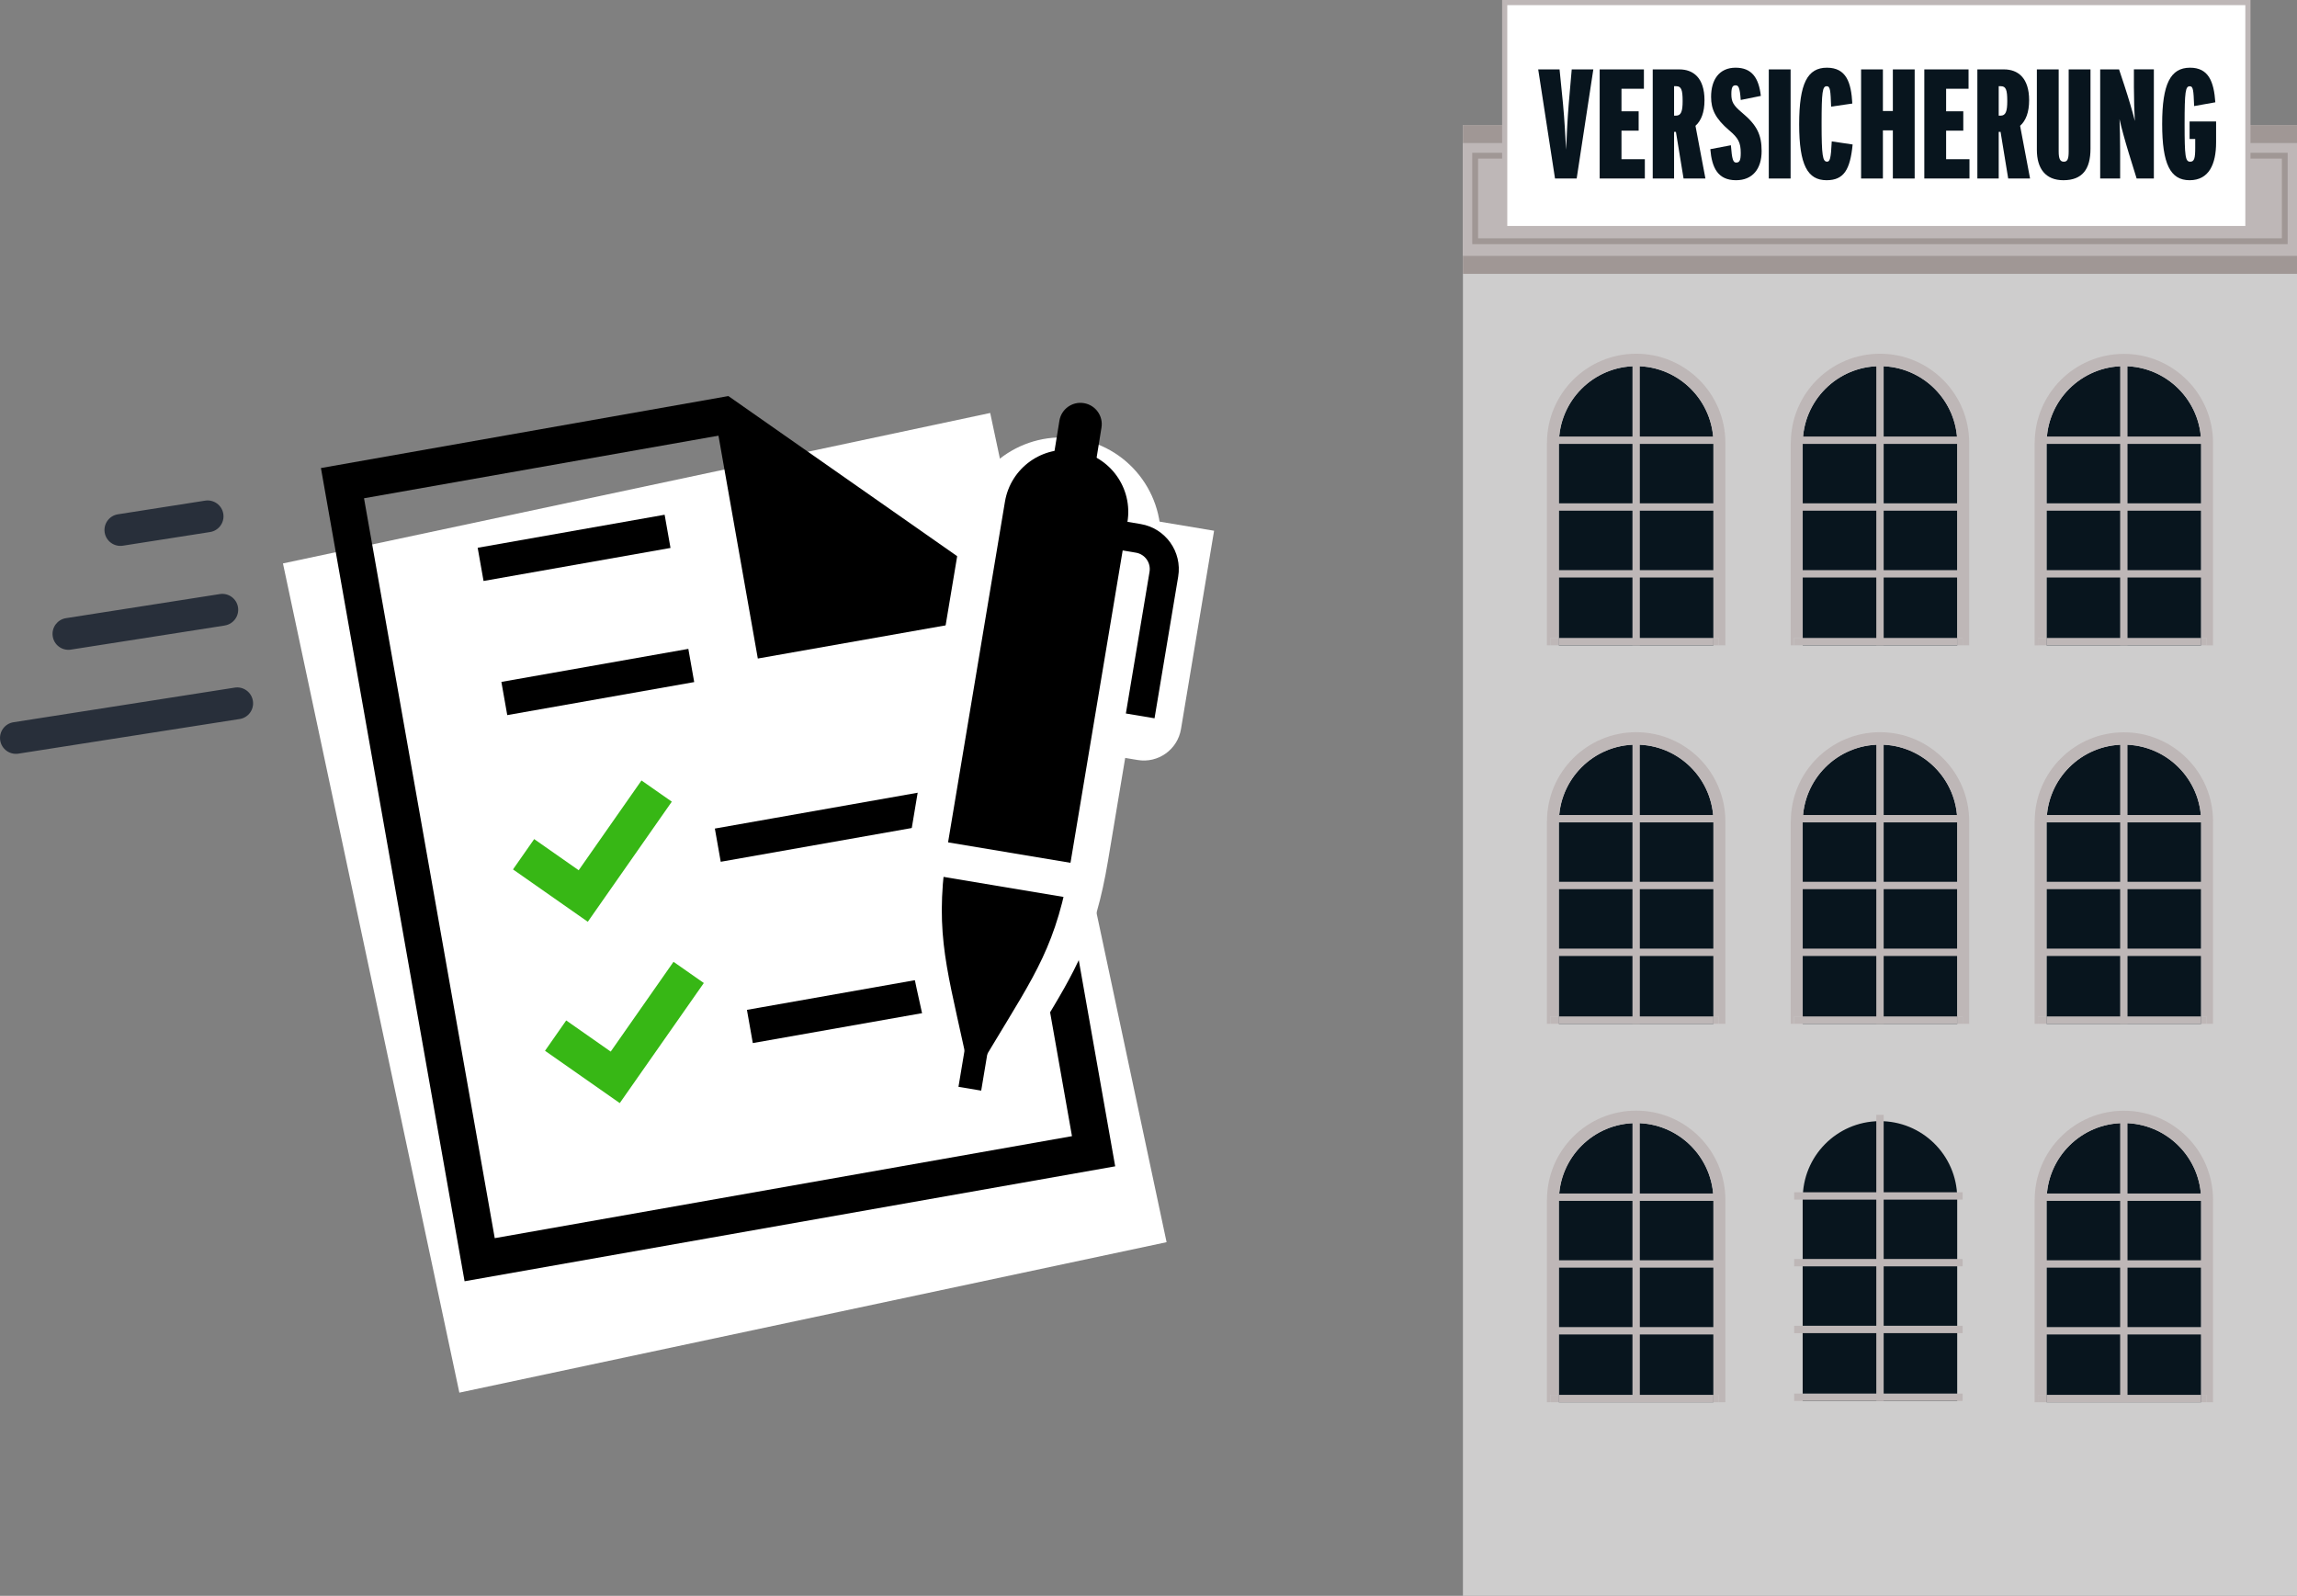 <?xml version="1.0" encoding="UTF-8"?>
<svg id="Ebene_2" data-name="Ebene 2" xmlns="http://www.w3.org/2000/svg" xmlns:xlink="http://www.w3.org/1999/xlink" viewBox="0 0 445.48 309.48">
  <rect x="0" y="0" width="445.48" height="309.48" fill="#808080" stroke="none"/>
  <defs>
    <style>
      .cls-1 {
        fill: none;
      }

      .cls-2 {
        fill: #cecdcd;
      }

      .cls-3 {
        fill: #a09795;
      }

      .cls-4 {
        isolation: isolate;
      }

      .cls-5 {
        fill: #beb7b7;
      }

      .cls-6 {
        fill: #08151e;
      }

      .cls-7 {
        fill: #fff;
      }

      .cls-8 {
        fill: #37b715;
      }

      .cls-9 {
        clip-path: url(#clippath);
      }

      .cls-10 {
        fill: #282f3a;
      }
    </style>
    <clipPath id="clippath">
      <rect class="cls-1" x="74.88" y="74.9" width="168.47" height="160.15" transform="translate(-24.53 30.04) rotate(-10.02)"/>
    </clipPath>
  </defs>
  <g id="Ebene_1-2" data-name="Ebene 1">
    <g id="Gruppe_20287" data-name="Gruppe 20287">
      <rect id="Rechteck_28751" data-name="Rechteck 28751" class="cls-7" x="70.44" y="92.89" width="140.23" height="164.41" transform="translate(-33.35 33.07) rotate(-12.01)"/>
      <g id="Gruppe_20274" data-name="Gruppe 20274">
        <rect id="Rechteck_28581" data-name="Rechteck 28581" class="cls-2" x="283.72" y="24.25" width="161.76" height="285.24"/>
        <path id="Pfad_44055" data-name="Pfad 44055" class="cls-6" d="M349.61,232.55h.02c-.08-8.27,6.56-15.04,14.83-15.12,8.27-.08,15.04,6.56,15.12,14.83,0,.09,0,.18,0,.27v39.16h-29.97v-39.14Z"/>
        <rect id="Rechteck_28583" data-name="Rechteck 28583" class="cls-5" x="363.89" y="216.21" width="1.43" height="55.47"/>
        <rect id="Rechteck_28584" data-name="Rechteck 28584" class="cls-5" x="347.96" y="270.26" width="32.67" height="1.43"/>
        <rect id="Rechteck_28585" data-name="Rechteck 28585" class="cls-5" x="347.96" y="231.22" width="32.67" height="1.43"/>
        <rect id="Rechteck_28586" data-name="Rechteck 28586" class="cls-5" x="347.96" y="244.16" width="32.67" height="1.43"/>
        <rect id="Rechteck_28587" data-name="Rechteck 28587" class="cls-5" x="347.96" y="257.11" width="32.67" height="1.43"/>
        <rect id="Rechteck_28588" data-name="Rechteck 28588" class="cls-5" x="283.72" y="27.76" width="161.76" height="21.84"/>
        <rect id="Rechteck_28589" data-name="Rechteck 28589" class="cls-3" x="283.72" y="24.25" width="161.76" height="3.51"/>
        <rect id="Rechteck_28590" data-name="Rechteck 28590" class="cls-3" x="283.72" y="49.6" width="161.76" height="3.51"/>
        <path id="Pfad_44058" data-name="Pfad 44058" class="cls-3" d="M285.53,29.63h158.14v17.72h-158.14v-17.72ZM442.55,30.76h-155.89v15.46h155.89v-15.46Z"/>
        <path id="Pfad_44059" data-name="Pfad 44059" class="cls-6" d="M396.9,85.99h.02c0-8.28,6.72-14.98,14.99-14.98,8.27,0,14.97,6.71,14.98,14.98v39.16h-29.98v-39.16Z"/>
        <rect id="Rechteck_28591" data-name="Rechteck 28591" class="cls-5" x="411.18" y="69.65" width="1.43" height="55.5"/>
        <rect id="Rechteck_28592" data-name="Rechteck 28592" class="cls-5" x="395.24" y="84.66" width="32.69" height="1.43"/>
        <rect id="Rechteck_28593" data-name="Rechteck 28593" class="cls-5" x="395.24" y="97.61" width="32.69" height="1.43"/>
        <rect id="Rechteck_28594" data-name="Rechteck 28594" class="cls-5" x="395.24" y="110.57" width="32.69" height="1.43"/>
        <path id="Pfad_44060" data-name="Pfad 44060" class="cls-5" d="M427.92,123.72h-1.03v-37.72c0-8.28-6.7-14.99-14.98-14.99-8.28,0-14.99,6.7-14.99,14.98v.02h-.02v37.72h-1.66v1.43h-.65v-39.25h.02c0-9.55,7.76-17.29,17.31-17.28,9.54,0,17.28,7.74,17.28,17.28v39.25h-1.28v-1.43Z"/>
        <rect id="Rechteck_28595" data-name="Rechteck 28595" class="cls-5" x="396.9" y="123.72" width="29.99" height="1.43"/>
        <rect id="Rechteck_28596" data-name="Rechteck 28596" class="cls-5" x="395.24" y="123.72" width="1.66" height="1.43"/>
        <rect id="Rechteck_28597" data-name="Rechteck 28597" class="cls-5" x="426.89" y="123.72" width="1.03" height="1.43"/>
        <path id="Pfad_44061" data-name="Pfad 44061" class="cls-6" d="M349.61,85.99h.02c0-8.28,6.72-14.98,14.99-14.98,8.27,0,14.97,6.71,14.98,14.98v39.16h-29.98v-39.16Z"/>
        <rect id="Rechteck_28598" data-name="Rechteck 28598" class="cls-5" x="363.89" y="69.65" width="1.43" height="55.5"/>
        <rect id="Rechteck_28599" data-name="Rechteck 28599" class="cls-5" x="347.95" y="84.66" width="32.69" height="1.43"/>
        <rect id="Rechteck_28600" data-name="Rechteck 28600" class="cls-5" x="347.95" y="97.61" width="32.69" height="1.43"/>
        <rect id="Rechteck_28601" data-name="Rechteck 28601" class="cls-5" x="347.95" y="110.57" width="32.69" height="1.43"/>
        <path id="Pfad_44062" data-name="Pfad 44062" class="cls-5" d="M380.63,123.72h-1.03v-37.72c0-8.28-6.71-14.99-14.99-14.99s-14.99,6.71-14.99,14.99h-.02v37.72h-1.66v1.43h-.65v-39.25h.02c0-9.55,7.74-17.3,17.3-17.3s17.3,7.74,17.3,17.3v39.25h-1.28v-1.43Z"/>
        <rect id="Rechteck_28602" data-name="Rechteck 28602" class="cls-5" x="349.61" y="123.72" width="29.99" height="1.43"/>
        <rect id="Rechteck_28603" data-name="Rechteck 28603" class="cls-5" x="347.95" y="123.72" width="1.66" height="1.43"/>
        <rect id="Rechteck_28604" data-name="Rechteck 28604" class="cls-5" x="379.6" y="123.72" width="1.03" height="1.43"/>
        <path id="Pfad_44063" data-name="Pfad 44063" class="cls-6" d="M302.32,85.99h.02c0-8.28,6.71-14.98,14.98-14.98s14.98,6.71,14.98,14.98v39.16h-29.98v-39.16Z"/>
        <rect id="Rechteck_28605" data-name="Rechteck 28605" class="cls-5" x="316.6" y="69.65" width="1.43" height="55.5"/>
        <rect id="Rechteck_28606" data-name="Rechteck 28606" class="cls-5" x="300.66" y="84.66" width="32.69" height="1.43"/>
        <rect id="Rechteck_28607" data-name="Rechteck 28607" class="cls-5" x="300.66" y="97.61" width="32.69" height="1.43"/>
        <rect id="Rechteck_28608" data-name="Rechteck 28608" class="cls-5" x="300.66" y="110.57" width="32.69" height="1.43"/>
        <path id="Pfad_44064" data-name="Pfad 44064" class="cls-5" d="M333.34,123.72h-1.03v-37.72c0-8.28-6.71-14.99-14.99-14.99s-14.99,6.71-14.99,14.99h-.02v37.72h-1.66v1.43h-.65v-39.25h.02c0-9.55,7.74-17.3,17.3-17.3s17.3,7.74,17.3,17.3v39.25h-1.28v-1.43Z"/>
        <rect id="Rechteck_28609" data-name="Rechteck 28609" class="cls-5" x="302.32" y="123.72" width="29.99" height="1.43"/>
        <rect id="Rechteck_28610" data-name="Rechteck 28610" class="cls-5" x="300.66" y="123.72" width="1.66" height="1.43"/>
        <rect id="Rechteck_28611" data-name="Rechteck 28611" class="cls-5" x="332.3" y="123.72" width="1.04" height="1.43"/>
        <path id="Pfad_44065" data-name="Pfad 44065" class="cls-6" d="M396.9,159.39h.02c0-8.28,6.72-14.98,14.99-14.98,8.27,0,14.97,6.71,14.98,14.98v39.16h-29.98v-39.16Z"/>
        <rect id="Rechteck_28612" data-name="Rechteck 28612" class="cls-5" x="411.18" y="143.05" width="1.43" height="55.5"/>
        <rect id="Rechteck_28613" data-name="Rechteck 28613" class="cls-5" x="395.24" y="158.06" width="32.69" height="1.43"/>
        <rect id="Rechteck_28614" data-name="Rechteck 28614" class="cls-5" x="395.24" y="171.01" width="32.69" height="1.43"/>
        <rect id="Rechteck_28615" data-name="Rechteck 28615" class="cls-5" x="395.24" y="183.97" width="32.69" height="1.43"/>
        <path id="Pfad_44066" data-name="Pfad 44066" class="cls-5" d="M427.92,197.12h-1.03v-37.72c0-8.28-6.72-14.98-14.99-14.98-8.27,0-14.97,6.71-14.98,14.98h-.02v37.72h-1.66v1.43h-.65v-39.25h.02c0-9.55,7.76-17.29,17.31-17.28,9.54,0,17.28,7.74,17.28,17.28v39.25h-1.28v-1.43Z"/>
        <rect id="Rechteck_28616" data-name="Rechteck 28616" class="cls-5" x="396.9" y="197.12" width="29.99" height="1.43"/>
        <rect id="Rechteck_28617" data-name="Rechteck 28617" class="cls-5" x="395.24" y="197.12" width="1.66" height="1.43"/>
        <rect id="Rechteck_28618" data-name="Rechteck 28618" class="cls-5" x="426.89" y="197.12" width="1.03" height="1.43"/>
        <path id="Pfad_44067" data-name="Pfad 44067" class="cls-6" d="M349.61,159.39h.02c0-8.28,6.72-14.98,14.99-14.98,8.27,0,14.97,6.71,14.98,14.98v39.16h-29.98v-39.16Z"/>
        <rect id="Rechteck_28619" data-name="Rechteck 28619" class="cls-5" x="363.89" y="143.05" width="1.43" height="55.5"/>
        <rect id="Rechteck_28620" data-name="Rechteck 28620" class="cls-5" x="347.95" y="158.06" width="32.69" height="1.43"/>
        <rect id="Rechteck_28621" data-name="Rechteck 28621" class="cls-5" x="347.95" y="171.01" width="32.69" height="1.43"/>
        <rect id="Rechteck_28622" data-name="Rechteck 28622" class="cls-5" x="347.95" y="183.97" width="32.69" height="1.43"/>
        <path id="Pfad_44068" data-name="Pfad 44068" class="cls-5" d="M380.63,197.12h-1.03v-37.72c0-8.28-6.71-14.99-14.99-14.99s-14.99,6.71-14.99,14.99h-.02v37.72h-1.66v1.43h-.65v-39.25h.02c0-9.55,7.74-17.3,17.3-17.3s17.3,7.74,17.3,17.3h0v39.25h-1.28v-1.43Z"/>
        <rect id="Rechteck_28623" data-name="Rechteck 28623" class="cls-5" x="349.61" y="197.12" width="29.99" height="1.43"/>
        <rect id="Rechteck_28624" data-name="Rechteck 28624" class="cls-5" x="347.95" y="197.12" width="1.66" height="1.43"/>
        <rect id="Rechteck_28625" data-name="Rechteck 28625" class="cls-5" x="379.6" y="197.12" width="1.03" height="1.43"/>
        <path id="Pfad_44069" data-name="Pfad 44069" class="cls-6" d="M302.32,159.39h.02c0-8.28,6.71-14.98,14.98-14.98s14.98,6.71,14.98,14.98v39.16h-29.98v-39.16Z"/>
        <rect id="Rechteck_28626" data-name="Rechteck 28626" class="cls-5" x="316.6" y="143.05" width="1.43" height="55.5"/>
        <rect id="Rechteck_28627" data-name="Rechteck 28627" class="cls-5" x="300.66" y="158.06" width="32.69" height="1.43"/>
        <rect id="Rechteck_28628" data-name="Rechteck 28628" class="cls-5" x="300.66" y="171.01" width="32.69" height="1.43"/>
        <rect id="Rechteck_28629" data-name="Rechteck 28629" class="cls-5" x="300.66" y="183.97" width="32.69" height="1.43"/>
        <path id="Pfad_44070" data-name="Pfad 44070" class="cls-5" d="M333.34,197.12h-1.03v-37.72c0-8.28-6.71-14.99-14.99-14.99s-14.99,6.71-14.99,14.99h-.02v37.72h-1.66v1.43h-.65v-39.25h.02c0-9.55,7.74-17.3,17.3-17.3s17.3,7.74,17.3,17.3v39.25h-1.28v-1.43Z"/>
        <rect id="Rechteck_28630" data-name="Rechteck 28630" class="cls-5" x="302.32" y="197.12" width="29.99" height="1.43"/>
        <rect id="Rechteck_28631" data-name="Rechteck 28631" class="cls-5" x="300.66" y="197.12" width="1.66" height="1.43"/>
        <rect id="Rechteck_28632" data-name="Rechteck 28632" class="cls-5" x="332.3" y="197.12" width="1.04" height="1.43"/>
        <path id="Pfad_44071" data-name="Pfad 44071" class="cls-6" d="M396.9,232.79h.02c0-8.28,6.7-14.99,14.98-14.99,8.28,0,14.99,6.7,14.99,14.98v39.17h-29.98v-39.16Z"/>
        <rect id="Rechteck_28633" data-name="Rechteck 28633" class="cls-5" x="411.18" y="216.45" width="1.43" height="55.5"/>
        <rect id="Rechteck_28634" data-name="Rechteck 28634" class="cls-5" x="395.24" y="231.46" width="32.69" height="1.43"/>
        <rect id="Rechteck_28635" data-name="Rechteck 28635" class="cls-5" x="395.24" y="244.41" width="32.69" height="1.43"/>
        <rect id="Rechteck_28636" data-name="Rechteck 28636" class="cls-5" x="395.24" y="257.37" width="32.69" height="1.43"/>
        <path id="Pfad_44072" data-name="Pfad 44072" class="cls-5" d="M427.92,270.51h-1.03v-37.72c0-8.28-6.72-14.98-14.99-14.98-8.27,0-14.97,6.71-14.98,14.98h-.02v37.72h-1.66v1.43h-.65v-39.25h.02c0-9.55,7.76-17.29,17.31-17.28,9.54,0,17.28,7.74,17.28,17.28v39.25h-1.28v-1.43Z"/>
        <rect id="Rechteck_28637" data-name="Rechteck 28637" class="cls-5" x="396.9" y="270.51" width="29.99" height="1.43"/>
        <rect id="Rechteck_28638" data-name="Rechteck 28638" class="cls-5" x="395.24" y="270.51" width="1.66" height="1.43"/>
        <rect id="Rechteck_28639" data-name="Rechteck 28639" class="cls-5" x="426.89" y="270.51" width="1.03" height="1.43"/>
        <path id="Pfad_44073" data-name="Pfad 44073" class="cls-6" d="M302.32,232.79h.02c0-8.28,6.71-14.98,14.98-14.98s14.98,6.71,14.98,14.98v39.16h-29.98v-39.16Z"/>
        <rect id="Rechteck_28640" data-name="Rechteck 28640" class="cls-5" x="316.6" y="216.45" width="1.43" height="55.5"/>
        <rect id="Rechteck_28641" data-name="Rechteck 28641" class="cls-5" x="300.66" y="231.46" width="32.69" height="1.43"/>
        <rect id="Rechteck_28642" data-name="Rechteck 28642" class="cls-5" x="300.66" y="244.41" width="32.69" height="1.43"/>
        <rect id="Rechteck_28643" data-name="Rechteck 28643" class="cls-5" x="300.66" y="257.37" width="32.69" height="1.43"/>
        <path id="Pfad_44074" data-name="Pfad 44074" class="cls-5" d="M333.34,270.51h-1.03v-37.72c0-8.28-6.71-14.99-14.99-14.99s-14.99,6.71-14.99,14.99h-.02v37.72h-1.66v1.43h-.65v-39.25h.02c0-9.55,7.74-17.3,17.3-17.3s17.3,7.74,17.3,17.3v39.25h-1.28v-1.43Z"/>
        <rect id="Rechteck_28644" data-name="Rechteck 28644" class="cls-5" x="302.32" y="270.51" width="29.99" height="1.43"/>
        <rect id="Rechteck_28645" data-name="Rechteck 28645" class="cls-5" x="300.66" y="270.51" width="1.66" height="1.43"/>
        <rect id="Rechteck_28646" data-name="Rechteck 28646" class="cls-5" x="332.3" y="270.51" width="1.04" height="1.43"/>
        <rect id="Rechteck_28647" data-name="Rechteck 28647" class="cls-7" x="291.82" y=".5" width="144.14" height="43.82"/>
        <path class="cls-5" d="M436.46,44.82h-145.14V0h145.14v44.82ZM292.32,43.82h143.14V1h-143.14v42.82Z"/>
        <g id="VERSICHERUNG" class="cls-4">
          <g class="cls-4">
            <path class="cls-6" d="M309.01,13.46l-3.23,21.16h-4.2l-3.26-21.16h4.14l.67,6.71c.27,2.81.48,6.59.6,8.86.09-2.27.27-6.05.51-8.89l.58-6.68h4.2Z"/>
            <path class="cls-6" d="M319.01,34.62h-8.77V13.46h8.58v3.75h-4.35v4.38h3.33v3.75h-3.33v5.53h4.53v3.75Z"/>
            <path class="cls-6" d="M330.74,34.62h-4.23l-1.48-9.04h-.36v9.04h-4.14V13.46h5.17c2.66,0,4.87,1.6,4.87,5.98,0,2.33-.63,3.96-1.75,4.96l1.93,10.22ZM326.33,19.59c0-2.18-.27-2.87-1.24-2.87h-.42v5.71h.36c1,0,1.3-.82,1.3-2.84Z"/>
            <path class="cls-6" d="M341.65,29.3c0,3.45-1.75,5.65-4.96,5.65-3.54,0-4.69-2.42-4.99-6.02l3.99-.76c.21,2.81.45,3.36,1.03,3.36.66,0,.88-.45.88-1.87,0-2.02-.48-2.9-2.24-4.38-2.69-2.3-3.51-4.08-3.51-6.5,0-3.35,1.6-5.65,4.75-5.65s4.5,1.96,4.9,5.47l-3.9.79c-.18-2.48-.45-2.84-1-2.84-.6,0-.82.42-.82,1.72,0,1.48.39,2.18,2.09,3.6,2.87,2.39,3.78,4.26,3.78,7.44Z"/>
            <path class="cls-6" d="M347.27,34.62h-4.23V13.46h4.23v21.16Z"/>
            <path class="cls-6" d="M359.3,28.03c-.48,4.87-1.69,6.92-5.05,6.92-3.66,0-5.32-2.9-5.32-10.85s1.63-10.97,5.38-10.97,4.71,2.84,4.93,6.95l-4.11.6c-.12-3.05-.15-3.96-.85-3.96-.82,0-1,1-1,7.25s.21,7.38,1.06,7.38c.54,0,.75-.51.91-3.93l4.05.6Z"/>
            <path class="cls-6" d="M371.33,34.62h-4.23v-9.34h-1.93v9.34h-4.23V13.46h4.23v8.07h1.93v-8.07h4.23v21.16Z"/>
            <path class="cls-6" d="M381.97,34.62h-8.77V13.46h8.58v3.75h-4.35v4.38h3.33v3.75h-3.33v5.53h4.53v3.75Z"/>
            <path class="cls-6" d="M393.7,34.62h-4.23l-1.48-9.04h-.36v9.04h-4.14V13.46h5.17c2.66,0,4.87,1.6,4.87,5.98,0,2.33-.63,3.96-1.75,4.96l1.93,10.22ZM389.29,19.59c0-2.18-.27-2.87-1.24-2.87h-.42v5.71h.36c1,0,1.3-.82,1.3-2.84Z"/>
            <path class="cls-6" d="M405.43,28.84c0,3.96-1.57,6.11-5.26,6.11-3.42,0-5.14-2.21-5.14-5.89v-15.6h4.23v15.9c0,1.48.3,2,1,2s.94-.51.94-2v-15.9h4.23v15.39Z"/>
            <path class="cls-6" d="M417.7,34.62h-3.32l-1.51-4.87c-.73-2.39-1.51-5.2-1.81-6.65.06,1.45.12,4.05.12,6.32v5.2h-3.87V13.46h3.66l1.03,3.11c.79,2.39,1.69,5.44,2.03,6.89-.09-1.39-.18-4.44-.18-6.59v-3.42h3.87v21.16Z"/>
            <path class="cls-6" d="M429.79,27.6c0,4.26-1.39,7.35-5.14,7.35s-5.32-3.17-5.32-10.91,1.6-10.91,5.41-10.91c3.57,0,4.62,2.66,4.9,6.71l-4.11.73c-.12-3.11-.18-3.84-.85-3.84-.82,0-1,.97-1,7.32s.15,7.31,1.09,7.31c.79,0,.97-.67.97-2.69v-1.72h-1.09v-3.39h5.14v4.05Z"/>
          </g>
        </g>
      </g>
      <g id="Gruppe_20278" data-name="Gruppe 20278">
        <rect id="Rechteck_28744" data-name="Rechteck 28744" x="138.84" y="156.43" width="48.4" height="6.54" transform="translate(-25.3 30.8) rotate(-10.02)"/>
        <rect id="Rechteck_28745" data-name="Rechteck 28745" x="145.12" y="192.33" width="39.95" height="6.54" transform="translate(-31.51 31.7) rotate(-10.02)"/>
        <path id="Pfad_44301" data-name="Pfad 44301" d="M70.61,96.63l68.95-12.18,50.59,35.4,17.75,100.49-111.95,19.78-25.35-143.48ZM62.24,90.77l27.86,157.71,126.18-22.29-19.53-110.55-55.49-38.83-79.02,13.96Z"/>
        <path id="Pfad_44302" data-name="Pfad 44302" d="M146.97,127.71l46.78-8.26-55.04-38.52,8.26,46.78Z"/>
        <rect id="Rechteck_28746" data-name="Rechteck 28746" x="97.52" y="129" width="36.82" height="6.54" transform="translate(-21.24 22.18) rotate(-10.02)"/>
        <rect id="Rechteck_28747" data-name="Rechteck 28747" x="92.92" y="102.98" width="36.82" height="6.54" transform="translate(-16.78 20.99) rotate(-10.02)"/>
        <g id="Gruppe_20277" data-name="Gruppe 20277">
          <g class="cls-9">
            <g id="Gruppe_20276" data-name="Gruppe 20276">
              <path id="Pfad_44303" data-name="Pfad 44303" class="cls-7" d="M206.45,98.08l29.01,4.85-6.42,38.46c-.66,3.98-4.43,6.67-8.41,6h0s-21.81-3.64-21.81-3.64l7.63-45.67Z"/>
              <path id="Pfad_44304" data-name="Pfad 44304" class="cls-7" d="M199.85,202.61c.73-1.22,1.42-2.36,2.09-3.45,6.51-10.73,10.44-17.21,12.95-32.25l9.96-59.6c1.75-10.51-5.34-20.45-15.85-22.21-10.51-1.75-20.45,5.34-22.21,15.85l-9.97,59.68c-2.56,15.33-.87,22.94,1.93,35.53.26,1.19.54,2.43.83,3.74l2.55,11.64c.72,3.31,3.99,5.4,7.3,4.68,1.65-.36,3.08-1.38,3.95-2.83l6.48-10.78Z"/>
              <path id="Pfad_44305" data-name="Pfad 44305" d="M188.34,209.62l3.96-6.59c8.55-14.23,12.64-19.73,15.38-36.11l10.97-65.66c1.1-6.56-3.33-12.76-9.89-13.86,0,0,0,0,0,0h0c-6.56-1.1-12.76,3.33-13.86,9.89l-10.98,65.76c-2.77,16.6-.64,23.35,2.95,39.79l1.48,6.78Z"/>
              <path id="Pfad_44306" data-name="Pfad 44306" d="M223.9,139.3l-5.55-.93,4.59-27.48c.29-1.76-.89-3.42-2.65-3.71l-18.38-3.07.93-5.55,18.38,3.07c4.82.81,8.08,5.37,7.28,10.19l-4.59,27.48Z"/>
              <path id="Pfad_44307" data-name="Pfad 44307" d="M207.92,100.82c-2.25.4-4.4-1.11-4.79-3.36-.08-.45-.08-.92-.01-1.37l2.34-14.49c.36-2.26,2.49-3.79,4.74-3.42,2.26.36,3.79,2.49,3.42,4.74l-2.34,14.49c-.28,1.74-1.63,3.11-3.36,3.42"/>
              <rect id="Rechteck_28748" data-name="Rechteck 28748" x="182.16" y="201.91" width="14.2" height="4.47" transform="translate(-43.27 357.19) rotate(-80.52)"/>
              <rect id="Rechteck_28749" data-name="Rechteck 28749" class="cls-7" x="191.58" y="155.61" width="6.75" height="26.08" transform="translate(-3.52 333.15) rotate(-80.52)"/>
              <path id="Pfad_44308" data-name="Pfad 44308" class="cls-8" d="M113.99,178.76l-14.5-10.15,4.11-5.88,8.63,6.04,12.18-17.41,5.88,4.11-16.29,23.29Z"/>
              <path id="Pfad_44309" data-name="Pfad 44309" class="cls-8" d="M120.2,213.93l-14.5-10.15,4.11-5.88,8.63,6.04,12.18-17.41,5.88,4.11-16.3,23.28Z"/>
            </g>
          </g>
        </g>
      </g>
      <path id="Pfad_44171" data-name="Pfad 44171" class="cls-10" d="M46.43,139.45l-42.87,6.71c-1.68.26-3.26-.89-3.52-2.57s.89-3.26,2.57-3.52h0l42.87-6.71c1.68-.29,3.27.84,3.56,2.52.29,1.68-.84,3.27-2.52,3.56-.03,0-.06,0-.08.01M43.59,121.31l-29.89,4.68c-1.69.24-3.25-.94-3.48-2.63-.23-1.65.89-3.19,2.53-3.47l29.89-4.68c1.68-.26,3.26.89,3.52,2.57.26,1.68-.89,3.26-2.57,3.52M40.75,103.18l-16.93,2.65c-1.68.26-3.26-.89-3.52-2.57-.26-1.68.89-3.26,2.57-3.52l16.92-2.65c1.68-.26,3.26.89,3.52,2.57.26,1.68-.89,3.26-2.57,3.52"/>
    </g>
  </g>
</svg>